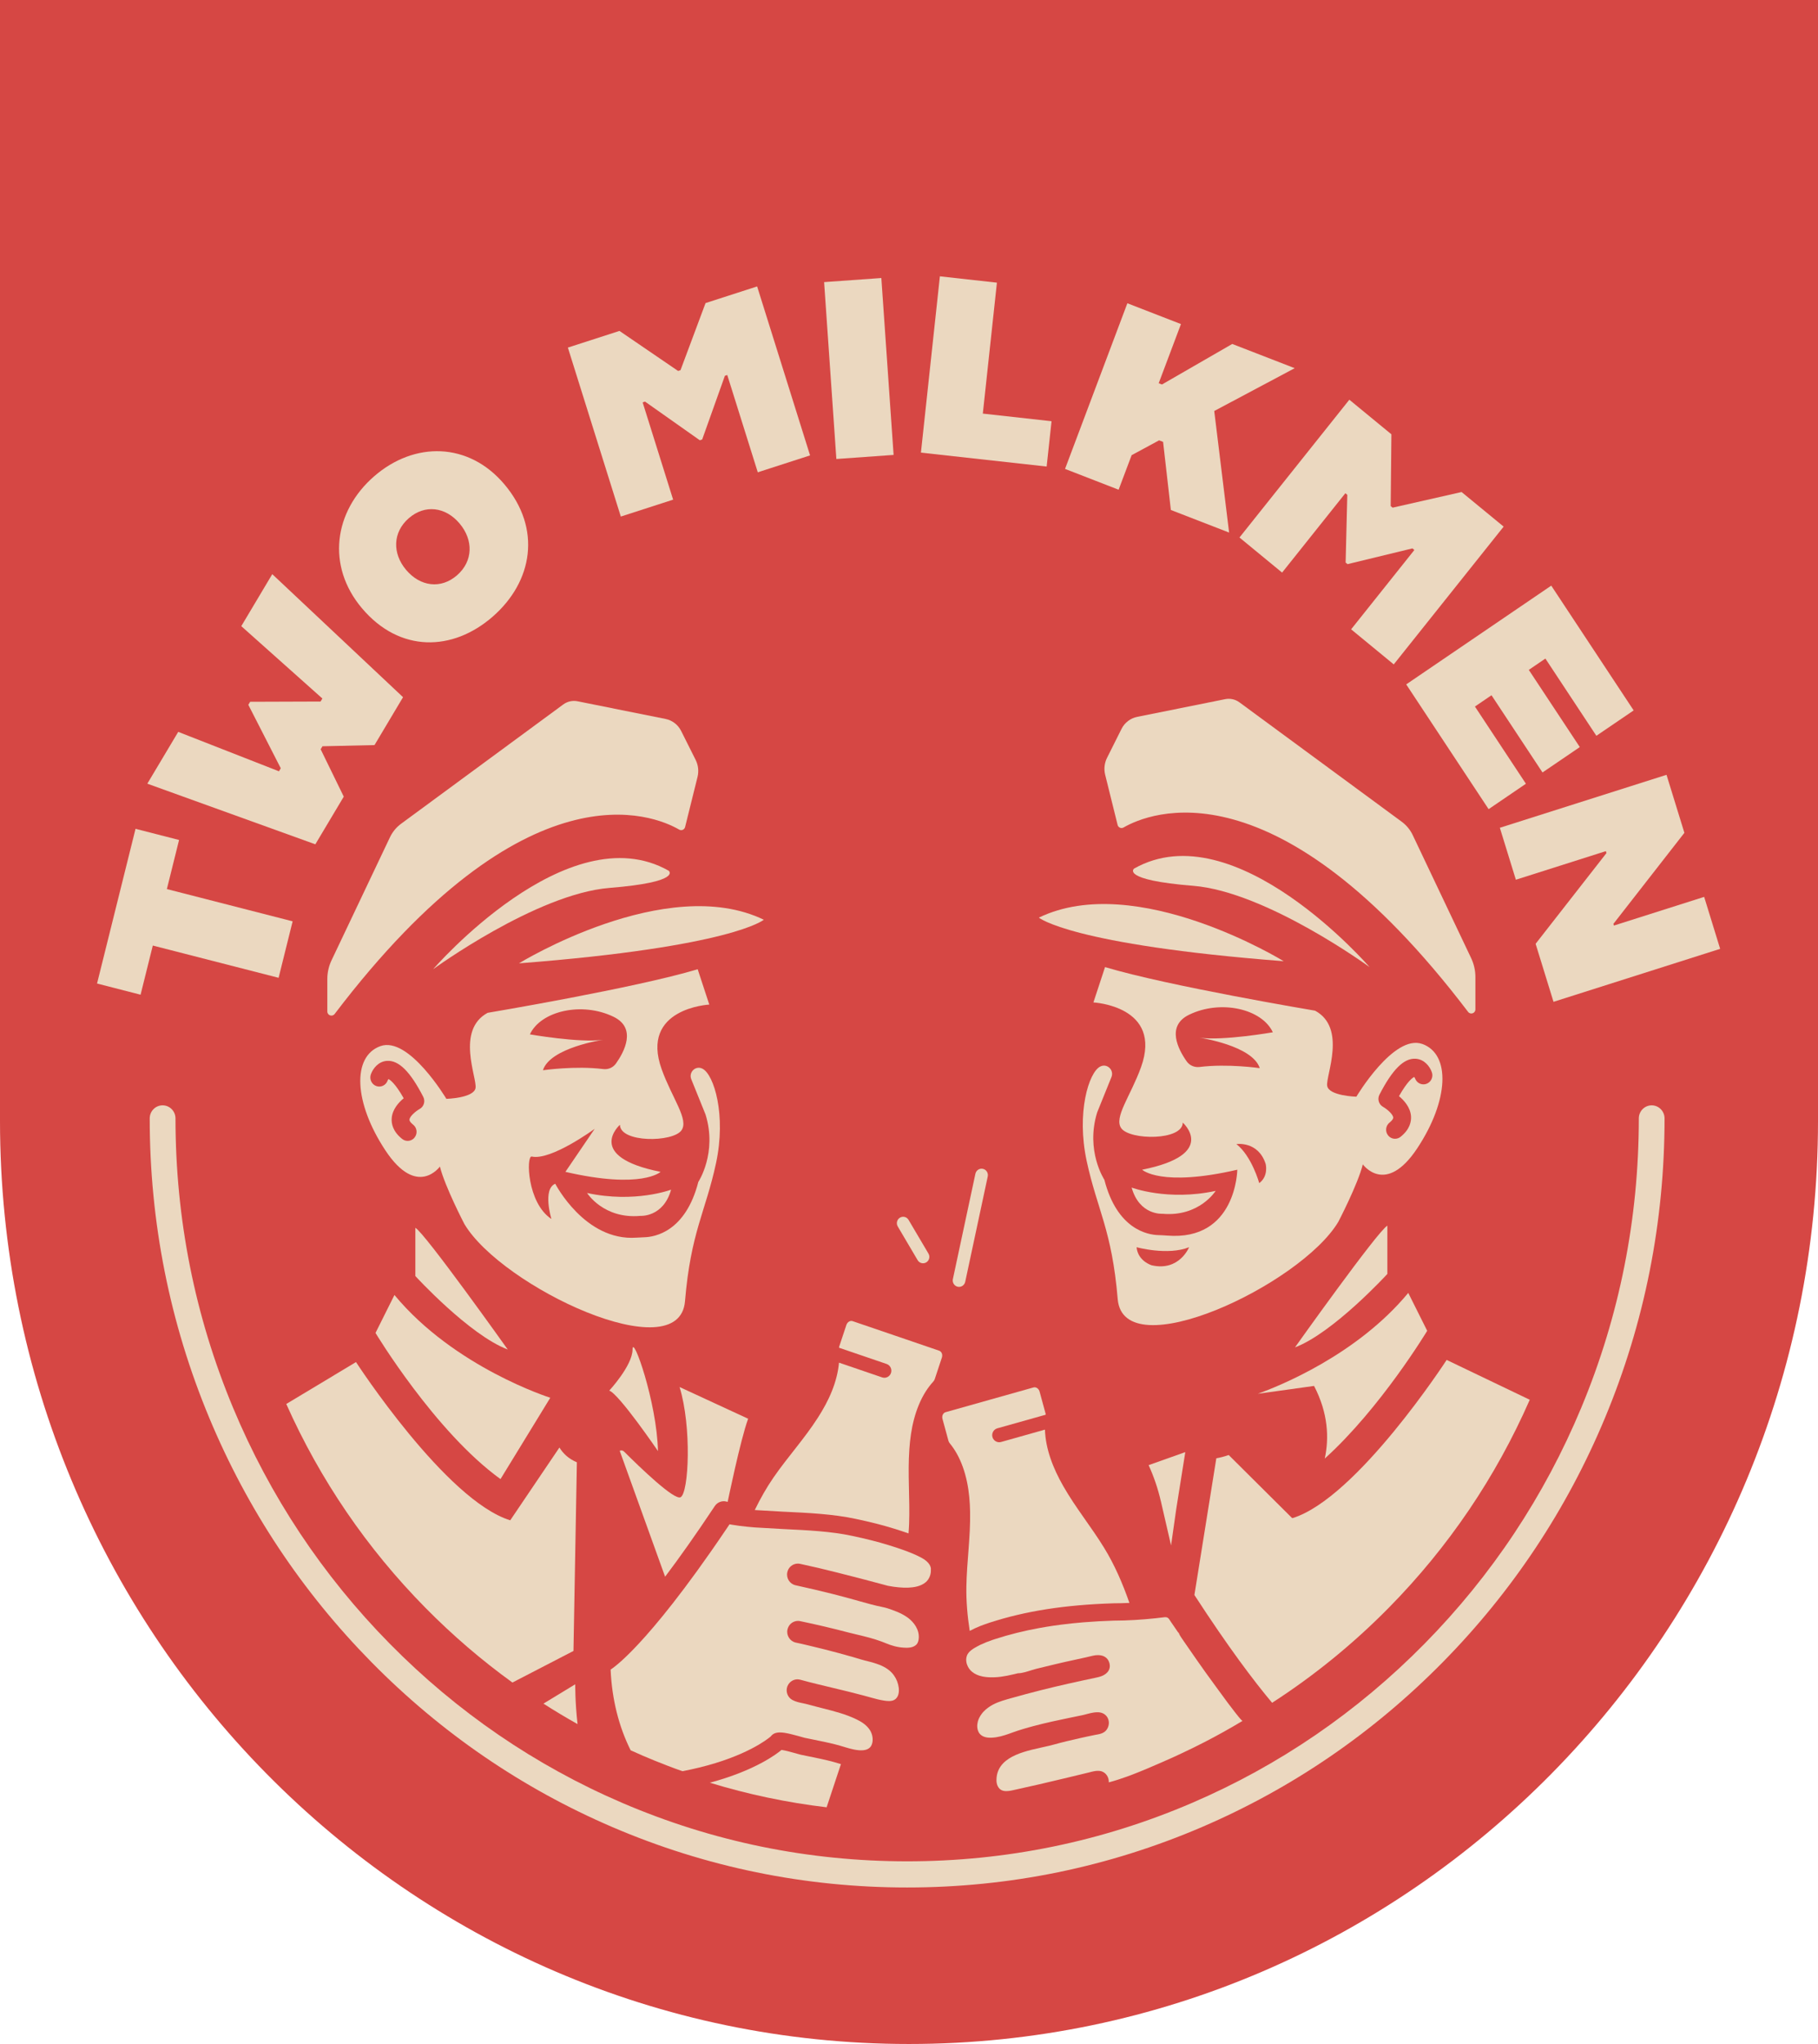 <svg width="89" height="100" viewBox="0 0 89 100" fill="none" xmlns="http://www.w3.org/2000/svg">
<g clip-path="url(#clip0_69_346)">
<path d="M0 -22H89V54.846C89 79.767 69.06 100 44.5 100C19.94 100 0 79.768 0 54.846V-22Z" fill="#D64744"/>
<path d="M67.048 47.315C67.048 47.315 60.458 39.695 55.517 42.496C55.517 42.496 54.835 43.049 58.414 43.337C61.993 43.625 67.049 47.315 67.049 47.315H67.048Z" fill="#EBD8C0"/>
<path d="M50.858 44.893C50.858 44.893 52.392 46.219 62.844 47.026C62.844 47.026 55.63 42.588 50.858 44.893Z" fill="#EBD8C0"/>
<path d="M67.918 62.326V59.965C67.452 60.217 63.396 65.919 63.396 65.919C65.274 65.21 67.918 62.326 67.918 62.326Z" fill="#EBD8C0"/>
<path d="M64.854 71.358C67.594 68.884 69.868 65.108 69.868 65.108L68.941 63.254C66.418 66.299 62.605 67.82 61.576 68.189L64.33 67.805C65.021 69.136 65.071 70.35 64.854 71.358Z" fill="#EBD8C0"/>
<path d="M60.151 71.186C59.927 71.263 59.726 71.314 59.545 71.345L58.472 78.034C60.126 80.579 61.377 82.237 62.276 83.307C64.333 81.981 66.245 80.425 67.993 78.652C70.907 75.695 73.224 72.276 74.889 68.482L70.821 66.533C70.821 66.533 66.424 73.307 63.271 74.274L63.263 74.262C63.257 74.267 63.255 74.27 63.255 74.27L60.151 71.185V71.186Z" fill="#EBD8C0"/>
<path d="M56.904 59.382C58.709 59.545 59.512 58.263 59.512 58.263C57.165 58.771 55.399 58.1 55.399 58.1C55.78 59.464 56.904 59.382 56.904 59.382Z" fill="#EBD8C0"/>
<path d="M69.629 51.076C68.235 50.575 66.4 53.655 66.4 53.655C66.4 53.655 65.041 53.619 64.971 53.117C64.901 52.615 65.941 50.289 64.379 49.446C64.379 49.446 57.164 48.236 54.097 47.314L53.528 49.043C53.528 49.043 56.937 49.215 55.858 52.213C55.347 53.629 54.509 54.675 54.894 55.202C55.324 55.788 57.895 55.81 57.902 54.922C57.902 54.922 59.663 56.478 55.914 57.227C55.914 57.227 56.823 58.092 60.572 57.227C60.572 57.227 60.531 60.729 57.127 60.449C56.985 60.437 56.843 60.43 56.7 60.426C56.193 60.411 54.69 60.156 54.064 57.718C54.064 57.718 53.129 56.303 53.712 54.423L54.411 52.694C54.55 52.352 54.196 52.011 53.869 52.177C53.864 52.18 53.858 52.183 53.852 52.185C53.306 52.471 52.687 54.423 53.199 56.805C53.712 59.186 54.434 60.172 54.717 63.555C55 66.94 63.681 62.857 65.517 59.777C65.517 59.777 66.471 57.95 66.717 56.965C66.717 56.965 67.829 58.523 69.382 56.178C70.935 53.833 71.023 51.576 69.629 51.074V51.076ZM56.382 61.903C56.382 61.903 55.706 61.705 55.641 61.019C55.641 61.019 57.166 61.439 58.212 61.019C58.212 61.019 57.733 62.213 56.382 61.903ZM61.962 56.949C61.962 56.949 62.112 57.537 61.646 57.884C61.646 57.884 61.285 56.568 60.528 55.973C60.528 55.973 61.599 55.81 61.962 56.949ZM61.672 52.258C61.672 52.258 60.096 52.029 58.724 52.201C58.48 52.23 58.239 52.13 58.095 51.928C57.691 51.358 57.071 50.2 58.211 49.645C59.756 48.893 61.775 49.352 62.311 50.503C62.311 50.503 59.891 50.928 58.726 50.769C58.726 50.769 61.322 51.151 61.672 52.26V52.258ZM69.829 53.027C69.604 53.107 69.356 52.988 69.275 52.761C69.266 52.738 69.248 52.709 69.233 52.69C69.159 52.723 68.909 52.883 68.488 53.628C68.742 53.84 69.04 54.175 69.075 54.599C69.096 54.862 69.025 55.252 68.563 55.619C68.483 55.683 68.387 55.713 68.294 55.713C68.164 55.713 68.036 55.655 67.95 55.543C67.801 55.35 67.835 55.073 68.024 54.922C68.081 54.877 68.212 54.762 68.205 54.673C68.192 54.511 67.903 54.262 67.707 54.152C67.5 54.035 67.42 53.773 67.529 53.559C68.169 52.316 68.734 51.757 69.31 51.798C69.732 51.829 69.998 52.175 70.097 52.461C70.177 52.692 70.057 52.945 69.829 53.026V53.027Z" fill="#EBD8C0"/>
<path d="M72.228 49.382V47.796C72.228 47.48 72.157 47.166 72.022 46.88L69.161 40.858C69.037 40.596 68.849 40.369 68.617 40.199L60.678 34.362C60.476 34.213 60.222 34.157 59.977 34.206L55.671 35.072C55.34 35.138 55.058 35.354 54.905 35.659L54.195 37.076C54.067 37.332 54.034 37.627 54.104 37.906L54.711 40.353C54.711 40.353 54.711 40.355 54.711 40.356C54.743 40.487 54.889 40.551 55.004 40.484C56.235 39.773 62.458 37.136 71.87 49.505C71.986 49.658 72.228 49.575 72.228 49.382Z" fill="#EBD8C0"/>
<path d="M47.751 57.424L46.648 62.579C46.612 62.748 46.718 62.915 46.884 62.952C47.051 62.989 47.215 62.881 47.252 62.712L48.355 57.557C48.391 57.388 48.285 57.221 48.118 57.184C47.952 57.147 47.788 57.255 47.751 57.424Z" fill="#EBD8C0"/>
<path d="M44.056 59.574C43.909 59.663 43.862 59.855 43.95 60.004L44.923 61.653C45.01 61.801 45.199 61.849 45.346 61.76C45.493 61.672 45.54 61.48 45.453 61.331L44.479 59.682C44.392 59.533 44.203 59.485 44.056 59.574Z" fill="#EBD8C0"/>
<path d="M56.827 73.432L57.329 75.609L57.585 73.814L58.02 71.082C58.023 71.069 58.023 71.056 58.023 71.044L56.231 71.68C56.486 72.242 56.687 72.828 56.826 73.433L56.827 73.432Z" fill="#EBD8C0"/>
<path d="M32.735 42.599C27.793 39.797 21.204 47.418 21.204 47.418C21.204 47.418 26.259 43.729 29.838 43.44C33.417 43.152 32.736 42.599 32.736 42.599H32.735Z" fill="#EBD8C0"/>
<path d="M25.406 47.13C35.859 46.323 37.392 44.997 37.392 44.997C32.62 42.692 25.406 47.13 25.406 47.13Z" fill="#EBD8C0"/>
<path d="M20.334 60.069V62.43C20.334 62.43 22.977 65.314 24.856 66.023C24.856 66.023 20.799 60.321 20.334 60.069Z" fill="#EBD8C0"/>
<path d="M19.31 63.357L18.383 65.212C18.383 65.212 21.297 70.051 24.502 72.363L26.939 68.384C26.939 68.384 22.25 66.906 19.311 63.357H19.31Z" fill="#EBD8C0"/>
<path d="M30.966 66.023C30.966 66.806 29.826 68.034 29.826 68.034C30.303 68.195 32.211 70.992 32.211 70.992C32.157 68.599 30.966 65.239 30.966 66.023Z" fill="#EBD8C0"/>
<path d="M25.087 82.316L28.074 80.771L28.241 71.541C27.835 71.37 27.564 71.111 27.387 70.818L24.979 74.379C21.826 73.412 17.428 66.638 17.428 66.638L14.014 68.688C15.672 72.401 17.958 75.749 20.82 78.653C22.15 80.002 23.576 81.226 25.087 82.317V82.316Z" fill="#EBD8C0"/>
<path d="M28.161 82.401L26.604 83.348C27.15 83.698 27.708 84.032 28.274 84.35C28.149 83.251 28.161 82.401 28.161 82.401Z" fill="#EBD8C0"/>
<path d="M28.74 58.366C28.74 58.366 29.543 59.648 31.348 59.485C31.348 59.485 32.472 59.566 32.853 58.203C32.853 58.203 31.087 58.874 28.74 58.366Z" fill="#EBD8C0"/>
<path d="M34.399 52.289C34.393 52.286 34.388 52.283 34.382 52.282C34.055 52.117 33.702 52.456 33.841 52.799L34.54 54.528C35.122 56.408 34.187 57.823 34.187 57.823C33.561 60.26 32.058 60.516 31.552 60.531C31.419 60.535 31.286 60.541 31.153 60.551C28.63 60.732 27.182 57.913 27.182 57.913C26.547 58.182 26.995 59.638 26.995 59.638C25.796 58.851 25.755 56.522 26.032 56.583C26.977 56.792 29.113 55.226 29.113 55.226L27.679 57.332C31.429 58.197 32.338 57.332 32.338 57.332C28.588 56.583 30.349 55.027 30.349 55.027C30.356 55.915 32.928 55.893 33.357 55.307C33.742 54.781 32.904 53.735 32.394 52.318C31.314 49.32 34.723 49.148 34.723 49.148L34.155 47.419C31.087 48.341 23.873 49.551 23.873 49.551C22.312 50.394 23.352 52.72 23.281 53.222C23.21 53.724 21.852 53.76 21.852 53.76C21.852 53.76 20.017 50.679 18.622 51.181C17.229 51.683 17.316 53.938 18.869 56.285C20.423 58.63 21.535 57.072 21.535 57.072C21.782 58.057 22.734 59.884 22.734 59.884C24.569 62.964 33.252 67.046 33.534 63.662C33.817 60.278 34.54 59.293 35.052 56.911C35.564 54.53 34.946 52.578 34.399 52.291V52.289ZM30.04 49.747C31.181 50.303 30.558 51.463 30.154 52.032C30.011 52.233 29.772 52.334 29.53 52.303C28.156 52.132 26.579 52.361 26.579 52.361C26.93 51.252 29.526 50.87 29.526 50.87C28.361 51.031 25.941 50.605 25.941 50.605C26.477 49.454 28.496 48.995 30.041 49.747H30.04ZM20.543 54.256C20.349 54.365 20.058 54.614 20.045 54.776C20.038 54.866 20.169 54.98 20.227 55.025C20.417 55.176 20.449 55.455 20.3 55.646C20.215 55.758 20.086 55.816 19.957 55.816C19.862 55.816 19.768 55.785 19.688 55.722C19.225 55.355 19.154 54.964 19.176 54.702C19.21 54.278 19.509 53.942 19.763 53.731C19.341 52.987 19.091 52.827 19.017 52.793C19.002 52.812 18.985 52.842 18.976 52.865C18.896 53.096 18.648 53.214 18.42 53.133C18.193 53.052 18.075 52.796 18.154 52.565C18.254 52.279 18.519 51.932 18.94 51.902C19.515 51.861 20.082 52.419 20.721 53.663C20.831 53.877 20.752 54.141 20.543 54.256Z" fill="#EBD8C0"/>
<path d="M19.091 40.961L16.23 46.983C16.094 47.269 16.024 47.581 16.024 47.899V49.485C16.024 49.678 16.265 49.761 16.382 49.608C25.794 37.238 32.017 39.874 33.248 40.587C33.363 40.654 33.509 40.59 33.54 40.459C33.54 40.459 33.54 40.457 33.54 40.456L34.148 38.009C34.217 37.73 34.184 37.435 34.056 37.179L33.346 35.762C33.194 35.457 32.911 35.24 32.581 35.174L28.274 34.309C28.03 34.26 27.776 34.316 27.574 34.465L19.635 40.302C19.402 40.473 19.216 40.699 19.091 40.961Z" fill="#EBD8C0"/>
<path d="M34.992 73.683C35.117 73.495 35.346 73.407 35.562 73.463C35.582 73.468 35.603 73.473 35.623 73.478C35.623 73.478 36.239 70.476 36.618 69.43C36.621 69.424 36.625 69.418 36.629 69.412L33.269 67.859C33.867 69.81 33.723 73.038 33.318 73.25C33.009 73.411 31.339 71.802 30.55 71.016C30.487 70.953 30.404 70.948 30.338 70.979L32.56 77.139C33.253 76.221 34.06 75.086 34.993 73.682L34.992 73.683Z" fill="#EBD8C0"/>
<path d="M80.857 54.077C81.206 54.077 81.488 54.364 81.488 54.718C81.488 59.797 80.507 64.725 78.574 69.364C76.707 73.844 74.033 77.868 70.628 81.323C67.222 84.779 63.257 87.491 58.842 89.386C54.27 91.347 49.414 92.343 44.408 92.343C39.403 92.343 34.547 91.347 29.975 89.386C25.56 87.491 21.594 84.778 18.189 81.323C14.783 77.867 12.11 73.844 10.243 69.364C8.31 64.725 7.329 59.797 7.329 54.718C7.329 54.364 7.611 54.077 7.96 54.077C8.309 54.077 8.591 54.364 8.591 54.718C8.591 59.625 9.538 64.385 11.406 68.865C13.21 73.193 15.793 77.08 19.082 80.418C22.372 83.755 26.203 86.377 30.468 88.207C34.883 90.101 39.574 91.063 44.41 91.063C49.245 91.063 53.936 90.102 58.352 88.207C62.617 86.376 66.447 83.755 69.737 80.418C73.026 77.08 75.61 73.192 77.413 68.865C79.28 64.385 80.228 59.625 80.228 54.718C80.228 54.364 80.51 54.077 80.859 54.077" fill="#EBD8C0"/>
<path d="M7.48 46.261L6.882 48.665L4.751 48.118L6.635 40.549L8.766 41.095L8.169 43.497L14.326 45.075L13.639 47.838L7.481 46.26L7.48 46.261Z" fill="#EBD8C0"/>
<path d="M7.213 38.339L8.725 35.806L13.656 37.735L13.745 37.587L12.157 34.482L12.246 34.334L15.693 34.322L15.782 34.174L11.812 30.634L13.329 28.09L19.731 34.109L18.334 36.452L15.787 36.51L15.698 36.658L16.829 38.975L15.437 41.307L7.213 38.341V38.339Z" fill="#EBD8C0"/>
<path d="M17.723 29.762C15.966 27.683 16.348 25.015 18.313 23.305C20.278 21.594 22.935 21.616 24.692 23.694C26.529 25.866 26.082 28.459 24.118 30.17C22.153 31.881 19.56 31.934 17.723 29.762ZM22.495 25.607C21.812 24.798 20.799 24.666 20.012 25.353C19.224 26.038 19.198 27.074 19.882 27.882C20.573 28.701 21.585 28.831 22.373 28.146C23.161 27.46 23.187 26.425 22.495 25.607Z" fill="#EBD8C0"/>
<path d="M27.801 17.005L30.326 16.19L33.197 18.149L33.314 18.111L34.54 14.828L37.065 14.013L39.657 22.28L37.097 23.106L35.603 18.347L35.487 18.385L34.375 21.501L34.259 21.539L31.577 19.648L31.461 19.686L32.953 24.445L30.392 25.272L27.8 17.005H27.801Z" fill="#EBD8C0"/>
<path d="M40.344 13.802L43.146 13.602L43.746 22.256L40.944 22.456L40.344 13.802Z" fill="#EBD8C0"/>
<path d="M46.012 13.519L48.804 13.829L48.114 20.235L51.478 20.608L51.239 22.825L45.084 22.144L46.012 13.52V13.519Z" fill="#EBD8C0"/>
<path d="M56.938 21.618L56.744 21.543L55.399 22.269L54.762 23.959L52.139 22.941L55.19 14.837L57.814 15.855L56.724 18.749L56.884 18.811L60.324 16.828L63.382 18.013L59.443 20.108L60.171 26.055L57.319 24.95L56.939 21.619L56.938 21.618Z" fill="#EBD8C0"/>
<path d="M66.057 19.556L68.116 21.248L68.081 24.759L68.175 24.837L71.552 24.072L73.611 25.764L68.231 32.505L66.144 30.789L69.24 26.908L69.145 26.83L65.969 27.6L65.875 27.522L65.957 24.209L65.862 24.131L62.765 28.013L60.678 26.297L66.057 19.555V19.556Z" fill="#EBD8C0"/>
<path d="M75.942 28.653L79.976 34.756L78.15 35.998L75.654 32.22L74.842 32.773L77.339 36.55L75.513 37.792L73.016 34.014L72.205 34.567L74.701 38.344L72.875 39.587L68.841 33.483L75.941 28.652L75.942 28.653Z" fill="#EBD8C0"/>
<path d="M81.584 37.907L82.459 40.745L78.984 45.199L79.009 45.282L83.427 43.879L84.21 46.421L76.052 49.013L75.176 46.174L78.644 41.736L78.614 41.641L74.209 43.04L73.425 40.498L81.584 37.907Z" fill="#EBD8C0"/>
<path d="M38.4 73.96C39.581 74.016 40.801 74.075 41.887 74.309C42.592 74.457 43.204 74.612 43.758 74.784C43.986 74.855 44.229 74.933 44.476 75.02C44.489 74.862 44.499 74.704 44.505 74.547C44.55 73.317 44.429 72.125 44.518 70.888C44.552 70.402 44.619 69.91 44.747 69.427C44.875 68.945 45.065 68.472 45.327 68.063C45.439 67.891 45.562 67.73 45.694 67.585C45.722 67.553 45.746 67.515 45.76 67.473L46.109 66.419C46.158 66.274 46.098 66.123 45.975 66.081L43.859 65.358L41.742 64.636C41.62 64.594 41.482 64.678 41.434 64.823L41.084 65.877C41.079 65.896 41.075 65.915 41.072 65.935L43.404 66.731C43.582 66.792 43.679 66.989 43.619 67.17C43.559 67.351 43.364 67.449 43.186 67.388L41.073 66.666C41.032 67.134 40.905 67.609 40.727 68.054C40.542 68.517 40.301 68.951 40.039 69.359C39.373 70.398 38.565 71.274 37.869 72.282C37.525 72.78 37.222 73.317 36.95 73.876C36.971 73.878 36.991 73.88 37.013 73.881L38.402 73.961L38.4 73.96Z" fill="#EBD8C0"/>
<path d="M54.485 78.44C54.494 78.44 54.502 78.44 54.511 78.44C54.764 78.44 55.023 78.433 55.29 78.421C54.96 77.469 54.561 76.553 54.053 75.727C53.412 74.682 52.653 73.763 52.042 72.689C51.803 72.267 51.586 71.821 51.426 71.348C51.271 70.894 51.17 70.413 51.155 69.943L49.006 70.548C48.825 70.599 48.636 70.49 48.585 70.306C48.535 70.122 48.642 69.93 48.824 69.879L51.194 69.213C51.192 69.194 51.19 69.174 51.185 69.155L50.893 68.083C50.852 67.936 50.719 67.844 50.595 67.879L48.444 68.484L46.291 69.09C46.167 69.125 46.099 69.273 46.14 69.421L46.432 70.492C46.444 70.535 46.465 70.574 46.492 70.607C46.617 70.759 46.732 70.926 46.833 71.105C47.072 71.526 47.237 72.01 47.339 72.499C47.442 72.987 47.482 73.483 47.491 73.97C47.513 75.21 47.329 76.394 47.309 77.625C47.297 78.339 47.36 79.063 47.473 79.789C47.825 79.601 48.174 79.475 48.452 79.385C50.205 78.817 52.124 78.517 54.49 78.441L54.485 78.44Z" fill="#EBD8C0"/>
<path d="M45.574 76.764C45.568 76.685 45.546 76.443 45.099 76.205C45.078 76.194 45.055 76.183 45.034 76.172C44.826 76.066 44.601 75.971 44.374 75.886C44.083 75.778 43.787 75.682 43.512 75.597C42.983 75.433 42.395 75.284 41.715 75.141C40.693 74.919 39.505 74.863 38.356 74.808L36.956 74.728C36.827 74.718 36.701 74.706 36.577 74.694C36.316 74.668 36.068 74.636 35.835 74.596C35.794 74.589 35.753 74.583 35.714 74.575C35.657 74.661 35.599 74.745 35.543 74.828C34.523 76.339 33.658 77.518 32.943 78.432C32.245 79.324 31.689 79.965 31.272 80.412C30.626 81.105 30.191 81.482 29.892 81.684C29.958 83.135 30.291 84.465 30.873 85.631C31.071 85.721 31.27 85.81 31.47 85.896C31.856 86.062 32.244 86.219 32.634 86.369C32.784 86.426 32.932 86.483 33.083 86.538C33.191 86.578 33.299 86.615 33.407 86.653C33.409 86.653 33.41 86.653 33.412 86.653C33.691 86.6 33.955 86.542 34.204 86.482C35.367 86.2 36.209 85.852 36.779 85.558C37.35 85.264 37.648 85.025 37.725 84.959C37.74 84.94 37.755 84.923 37.771 84.906C37.776 84.901 37.782 84.896 37.788 84.891C37.799 84.881 37.811 84.871 37.822 84.861C37.829 84.856 37.836 84.851 37.843 84.847C37.854 84.839 37.866 84.832 37.877 84.825C37.885 84.821 37.892 84.817 37.9 84.813C37.912 84.807 37.925 84.802 37.939 84.797C37.947 84.794 37.954 84.791 37.963 84.788C37.977 84.783 37.992 84.78 38.008 84.776C38.015 84.774 38.023 84.772 38.031 84.771C38.051 84.767 38.071 84.765 38.091 84.763C38.095 84.763 38.099 84.762 38.103 84.761C38.127 84.759 38.151 84.758 38.177 84.758C38.178 84.758 38.18 84.758 38.182 84.758C38.213 84.758 38.246 84.76 38.28 84.762C38.287 84.762 38.294 84.764 38.301 84.764C38.33 84.767 38.358 84.77 38.389 84.774C38.403 84.776 38.417 84.779 38.431 84.781C38.456 84.785 38.481 84.789 38.508 84.794C38.525 84.797 38.541 84.801 38.559 84.804C38.585 84.809 38.611 84.815 38.638 84.821C38.657 84.825 38.676 84.83 38.695 84.834C38.723 84.841 38.751 84.847 38.78 84.855C38.8 84.86 38.821 84.865 38.842 84.871C38.872 84.879 38.903 84.887 38.934 84.895C38.956 84.901 38.978 84.906 38.999 84.912C39.034 84.921 39.07 84.931 39.107 84.941C39.128 84.947 39.149 84.953 39.171 84.959C39.208 84.969 39.248 84.981 39.288 84.992C39.308 84.998 39.326 85.003 39.346 85.008L39.388 85.02C39.522 85.048 39.656 85.075 39.79 85.102C40.16 85.177 40.545 85.254 40.923 85.351C41.052 85.384 41.177 85.422 41.299 85.458C41.307 85.46 41.315 85.463 41.323 85.465C41.354 85.474 41.385 85.484 41.416 85.493C41.423 85.495 41.43 85.497 41.437 85.499C41.443 85.501 41.449 85.502 41.455 85.504C41.481 85.512 41.508 85.519 41.534 85.527C41.549 85.531 41.564 85.535 41.579 85.539C41.603 85.546 41.627 85.552 41.652 85.558C41.667 85.562 41.683 85.566 41.699 85.569C41.721 85.575 41.745 85.58 41.768 85.585C41.784 85.588 41.799 85.592 41.815 85.595C41.838 85.599 41.859 85.603 41.882 85.607C41.898 85.61 41.913 85.612 41.928 85.615C41.951 85.618 41.974 85.621 41.996 85.623C42.01 85.625 42.025 85.626 42.039 85.628C42.064 85.63 42.089 85.631 42.114 85.632C42.124 85.632 42.135 85.633 42.146 85.633C42.181 85.633 42.217 85.632 42.251 85.629C42.251 85.629 42.251 85.629 42.252 85.629C42.349 85.62 42.431 85.597 42.497 85.56C42.563 85.523 42.615 85.473 42.651 85.409C42.755 85.225 42.742 84.929 42.621 84.703C42.515 84.507 42.335 84.338 42.085 84.199C42.025 84.165 41.963 84.134 41.9 84.104C41.405 83.865 40.842 83.721 40.295 83.582C40.209 83.559 40.123 83.537 40.037 83.516C39.838 83.464 39.641 83.412 39.441 83.359C39.399 83.348 39.352 83.339 39.304 83.329C39.152 83.299 38.963 83.262 38.789 83.168C38.553 83.039 38.45 82.75 38.548 82.497C38.56 82.468 38.574 82.441 38.59 82.415C38.594 82.407 38.6 82.399 38.606 82.391C38.618 82.374 38.63 82.357 38.644 82.342C38.651 82.334 38.658 82.326 38.665 82.318C38.679 82.304 38.693 82.291 38.709 82.279C38.717 82.272 38.724 82.266 38.733 82.26C38.751 82.247 38.769 82.236 38.788 82.226C38.794 82.222 38.8 82.218 38.807 82.214C38.833 82.201 38.86 82.19 38.888 82.182C38.894 82.18 38.899 82.18 38.905 82.178C38.927 82.172 38.95 82.167 38.974 82.164C38.984 82.163 38.993 82.162 39.003 82.162C39.015 82.162 39.027 82.159 39.039 82.159C39.048 82.159 39.056 82.16 39.065 82.161C39.073 82.161 39.081 82.161 39.089 82.163C39.117 82.166 39.147 82.17 39.176 82.178C39.71 82.325 40.259 82.455 40.791 82.582C41.28 82.699 41.784 82.819 42.281 82.953C42.366 82.976 42.45 82.998 42.535 83.022L42.644 83.053C42.854 83.112 43.065 83.168 43.281 83.2C43.313 83.205 43.348 83.209 43.382 83.213C43.39 83.213 43.397 83.215 43.405 83.215C43.44 83.219 43.476 83.221 43.512 83.221C43.521 83.221 43.531 83.221 43.54 83.221C43.556 83.221 43.573 83.22 43.591 83.218C43.602 83.218 43.611 83.216 43.622 83.214C43.639 83.212 43.655 83.208 43.671 83.205C43.681 83.203 43.69 83.201 43.7 83.198C43.717 83.193 43.733 83.186 43.749 83.179C43.757 83.175 43.765 83.173 43.773 83.169C43.796 83.157 43.818 83.143 43.839 83.125C43.999 82.988 44.021 82.764 43.997 82.567C43.97 82.352 43.889 82.143 43.764 81.968C43.726 81.913 43.682 81.862 43.635 81.814C43.411 81.587 43.114 81.458 42.809 81.364C42.654 81.317 42.497 81.277 42.346 81.24C42.084 81.175 41.827 81.083 41.564 81.016C41.401 80.97 41.239 80.924 41.075 80.88C40.57 80.743 40.062 80.615 39.552 80.496C39.354 80.451 39.155 80.4 38.955 80.361C38.671 80.298 38.49 80.015 38.55 79.726C38.556 79.697 38.565 79.669 38.575 79.643C38.576 79.639 38.578 79.635 38.579 79.632C38.589 79.607 38.601 79.583 38.615 79.56C38.618 79.556 38.62 79.552 38.623 79.547C38.637 79.525 38.653 79.504 38.669 79.484C38.672 79.481 38.674 79.478 38.677 79.475C38.696 79.455 38.715 79.436 38.735 79.419C38.756 79.402 38.779 79.387 38.802 79.373C38.806 79.371 38.809 79.369 38.812 79.367C38.835 79.355 38.858 79.344 38.882 79.335C38.887 79.333 38.891 79.332 38.896 79.33C38.92 79.322 38.945 79.315 38.971 79.31C38.975 79.31 38.979 79.309 38.983 79.308C39.009 79.304 39.037 79.301 39.064 79.301C39.067 79.301 39.07 79.301 39.074 79.301C39.089 79.301 39.103 79.301 39.117 79.303C39.125 79.303 39.133 79.305 39.141 79.307C39.151 79.308 39.161 79.31 39.171 79.312C39.953 79.475 40.741 79.66 41.515 79.863C41.657 79.9 41.804 79.935 41.953 79.97C42.358 80.066 42.764 80.165 43.157 80.311C43.219 80.335 43.283 80.359 43.345 80.385C43.636 80.507 43.926 80.591 44.242 80.61C44.278 80.612 44.317 80.613 44.355 80.614C44.367 80.614 44.38 80.614 44.392 80.614C44.4 80.614 44.41 80.614 44.42 80.614C44.438 80.614 44.457 80.612 44.474 80.611C44.483 80.611 44.491 80.61 44.5 80.609C44.526 80.606 44.552 80.603 44.578 80.598C44.578 80.598 44.58 80.598 44.581 80.598C44.605 80.593 44.629 80.587 44.653 80.58C44.66 80.578 44.667 80.575 44.675 80.572C44.692 80.566 44.709 80.56 44.724 80.553C44.732 80.549 44.74 80.545 44.748 80.541C44.764 80.533 44.779 80.525 44.793 80.514C44.8 80.51 44.807 80.505 44.813 80.501C44.834 80.487 44.853 80.469 44.871 80.451C44.875 80.445 44.879 80.442 44.883 80.436C44.935 80.372 44.971 80.265 44.978 80.145C45.007 79.732 44.751 79.368 44.433 79.137C44.259 79.011 44.063 78.913 43.864 78.835C43.801 78.811 43.735 78.786 43.67 78.761C43.524 78.707 43.374 78.657 43.226 78.628C42.826 78.548 42.438 78.439 42.058 78.332L41.887 78.284C41.505 78.177 41.12 78.074 40.734 77.976C40.148 77.83 39.548 77.688 38.949 77.558C38.663 77.496 38.482 77.212 38.542 76.923C38.548 76.894 38.557 76.867 38.567 76.84C38.569 76.836 38.57 76.832 38.571 76.828C38.581 76.803 38.593 76.779 38.606 76.757C38.609 76.753 38.611 76.749 38.614 76.744C38.628 76.722 38.644 76.701 38.66 76.681C38.663 76.678 38.665 76.675 38.668 76.673C38.686 76.653 38.705 76.635 38.725 76.618C38.725 76.618 38.727 76.617 38.727 76.616C38.748 76.599 38.771 76.584 38.794 76.571C38.797 76.569 38.8 76.566 38.804 76.564C38.827 76.552 38.85 76.541 38.874 76.532C38.879 76.53 38.883 76.529 38.888 76.527C38.913 76.519 38.937 76.512 38.964 76.507C38.968 76.507 38.971 76.507 38.975 76.505C39 76.501 39.027 76.498 39.053 76.498C39.054 76.498 39.056 76.498 39.057 76.498C39.057 76.498 39.058 76.498 39.059 76.498C39.07 76.498 39.082 76.499 39.093 76.5C39.1 76.5 39.107 76.5 39.114 76.501C39.13 76.503 39.147 76.506 39.163 76.509C39.165 76.509 39.166 76.509 39.168 76.509C39.773 76.639 40.38 76.781 40.984 76.935C41.771 77.131 42.53 77.332 43.224 77.518C43.303 77.539 43.383 77.561 43.465 77.583C43.558 77.601 43.652 77.617 43.745 77.63C43.827 77.641 43.905 77.65 43.982 77.657C43.986 77.657 43.99 77.657 43.993 77.658C44.005 77.659 44.016 77.66 44.027 77.661C44.1 77.667 44.17 77.672 44.238 77.674C44.251 77.674 44.263 77.674 44.275 77.674C44.33 77.675 44.382 77.674 44.433 77.674C44.453 77.674 44.473 77.674 44.493 77.672C44.556 77.669 44.618 77.664 44.675 77.657C44.852 77.635 45.003 77.593 45.13 77.53C45.206 77.493 45.273 77.448 45.331 77.397C45.499 77.246 45.59 77.005 45.569 76.767L45.574 76.764Z" fill="#EBD8C0"/>
<path d="M60.833 84.193C60.833 84.193 60.831 84.193 60.83 84.193C60.83 84.193 60.828 84.192 60.827 84.192C60.825 84.192 60.824 84.191 60.821 84.19C60.819 84.189 60.816 84.187 60.813 84.185C60.81 84.183 60.808 84.181 60.804 84.178C60.801 84.175 60.797 84.172 60.793 84.169C60.789 84.166 60.786 84.162 60.782 84.158C60.778 84.154 60.773 84.149 60.769 84.145C60.765 84.14 60.761 84.136 60.756 84.131C60.751 84.126 60.746 84.12 60.74 84.114C60.735 84.108 60.73 84.103 60.724 84.096C60.718 84.09 60.712 84.083 60.706 84.076C60.7 84.069 60.694 84.062 60.689 84.055C60.683 84.048 60.676 84.04 60.669 84.032C60.662 84.024 60.656 84.016 60.649 84.008C60.642 84 60.635 83.991 60.627 83.982C60.62 83.973 60.613 83.964 60.606 83.955C60.598 83.946 60.59 83.936 60.582 83.926C60.574 83.917 60.568 83.907 60.56 83.898C60.552 83.888 60.543 83.877 60.534 83.866C60.526 83.856 60.518 83.846 60.51 83.836C60.502 83.825 60.493 83.814 60.484 83.802C60.475 83.791 60.467 83.78 60.458 83.769C60.449 83.758 60.44 83.747 60.431 83.735C60.423 83.723 60.413 83.711 60.404 83.699C60.395 83.688 60.386 83.677 60.378 83.665C60.368 83.652 60.359 83.641 60.349 83.627C60.339 83.615 60.329 83.603 60.32 83.59C60.311 83.578 60.303 83.567 60.294 83.555C60.283 83.54 60.273 83.528 60.262 83.513C60.253 83.502 60.244 83.491 60.236 83.479C60.227 83.467 60.217 83.454 60.207 83.442C60.197 83.429 60.187 83.415 60.176 83.402C60.166 83.388 60.155 83.374 60.144 83.359C60.136 83.349 60.128 83.338 60.12 83.328C60.108 83.312 60.097 83.297 60.085 83.281C60.077 83.27 60.069 83.26 60.061 83.249C60.049 83.233 60.038 83.218 60.027 83.202C60.02 83.193 60.013 83.184 60.006 83.174C59.993 83.157 59.98 83.139 59.968 83.122C59.962 83.114 59.957 83.107 59.951 83.099C59.935 83.078 59.92 83.058 59.906 83.037C59.904 83.034 59.901 83.03 59.899 83.027C59.887 83.011 59.876 82.996 59.864 82.98C59.857 82.971 59.85 82.961 59.844 82.952C59.814 82.912 59.785 82.873 59.759 82.837C59.755 82.832 59.751 82.827 59.748 82.822C59.735 82.804 59.722 82.787 59.711 82.771C59.709 82.768 59.707 82.766 59.705 82.763C59.693 82.747 59.681 82.731 59.67 82.716C59.668 82.713 59.665 82.71 59.663 82.707C59.598 82.618 59.549 82.551 59.525 82.517C59.52 82.51 59.515 82.504 59.512 82.5C59.343 82.273 59.178 82.044 59.014 81.815C58.868 81.611 58.723 81.405 58.579 81.199C58.378 80.912 58.179 80.624 57.98 80.336C57.93 80.262 57.879 80.188 57.828 80.114C57.775 80.036 57.721 79.954 57.702 79.861C57.701 79.856 57.7 79.851 57.699 79.846V79.872C57.699 79.881 57.699 79.889 57.699 79.898C57.574 79.717 57.45 79.535 57.326 79.354C57.313 79.335 57.302 79.318 57.291 79.301C57.281 79.286 57.272 79.272 57.263 79.258C57.259 79.252 57.255 79.247 57.251 79.241C57.245 79.232 57.239 79.223 57.234 79.215C57.23 79.21 57.226 79.205 57.221 79.2C57.215 79.193 57.209 79.186 57.203 79.18C57.198 79.175 57.194 79.171 57.189 79.167C57.183 79.161 57.176 79.156 57.17 79.152C57.165 79.148 57.159 79.145 57.154 79.142C57.147 79.138 57.139 79.135 57.13 79.132C57.124 79.13 57.117 79.128 57.111 79.126C57.103 79.124 57.093 79.122 57.083 79.121C57.076 79.121 57.068 79.119 57.06 79.119C57.043 79.119 57.025 79.119 57.004 79.121C56.858 79.139 56.713 79.156 56.567 79.172C56.233 79.207 55.897 79.235 55.56 79.255C55.211 79.276 54.86 79.288 54.51 79.288C54.019 79.304 53.529 79.33 53.039 79.37C52.672 79.4 52.306 79.438 51.941 79.485C51.698 79.516 51.454 79.552 51.213 79.592C51.092 79.612 50.971 79.633 50.851 79.655C50.127 79.788 49.409 79.964 48.702 80.194C48.657 80.208 48.613 80.223 48.57 80.238C48.373 80.306 48.178 80.382 47.989 80.472C47.896 80.519 47.803 80.567 47.714 80.621C47.703 80.628 47.691 80.634 47.68 80.641C47.667 80.649 47.654 80.658 47.641 80.667C47.637 80.67 47.633 80.672 47.629 80.675C47.532 80.739 47.441 80.814 47.379 80.913C47.303 81.035 47.285 81.18 47.31 81.32C47.317 81.36 47.328 81.4 47.342 81.439C47.39 81.576 47.476 81.702 47.588 81.792C47.623 81.821 47.661 81.847 47.7 81.871C47.713 81.879 47.727 81.885 47.74 81.892C47.767 81.907 47.794 81.921 47.821 81.933C47.838 81.939 47.855 81.945 47.87 81.953C47.893 81.962 47.917 81.971 47.94 81.978C47.943 81.978 47.946 81.98 47.949 81.981C47.967 81.987 47.985 81.992 48.003 81.996C48.03 82.004 48.056 82.01 48.083 82.016C48.102 82.02 48.12 82.025 48.138 82.028C48.166 82.032 48.193 82.037 48.221 82.04C48.239 82.043 48.257 82.046 48.275 82.047C48.305 82.05 48.334 82.052 48.364 82.055C48.38 82.056 48.396 82.058 48.413 82.058C48.449 82.061 48.484 82.061 48.52 82.061C48.53 82.061 48.54 82.061 48.55 82.061C48.594 82.061 48.639 82.061 48.683 82.059C48.685 82.059 48.687 82.059 48.689 82.059C48.895 82.052 49.099 82.022 49.301 81.983C49.415 81.96 49.527 81.936 49.64 81.909C49.681 81.899 49.721 81.89 49.761 81.88C49.786 81.874 49.811 81.868 49.835 81.862C49.94 81.862 50.054 81.841 50.169 81.811C50.284 81.781 50.403 81.742 50.515 81.707C50.59 81.684 50.663 81.662 50.73 81.645C50.89 81.606 51.05 81.568 51.209 81.529C51.369 81.49 51.528 81.452 51.688 81.413C51.99 81.34 52.294 81.274 52.598 81.208C52.749 81.175 52.902 81.142 53.054 81.108C53.206 81.074 53.357 81.039 53.509 81.003C53.547 80.994 53.587 80.987 53.626 80.982C53.626 80.982 53.627 80.982 53.628 80.982C53.666 80.977 53.706 80.975 53.745 80.975C53.746 80.975 53.747 80.975 53.748 80.975C53.748 80.975 53.748 80.975 53.749 80.975C53.776 80.975 53.802 80.977 53.829 80.979C53.836 80.979 53.842 80.98 53.849 80.981C53.874 80.984 53.899 80.988 53.922 80.994C53.924 80.994 53.925 80.994 53.927 80.994C53.953 81 53.978 81.008 54.001 81.017C54.007 81.019 54.013 81.022 54.019 81.024C54.042 81.034 54.064 81.044 54.086 81.057C54.087 81.057 54.088 81.058 54.089 81.059C54.111 81.072 54.131 81.087 54.151 81.104C54.156 81.108 54.161 81.112 54.166 81.117C54.184 81.134 54.203 81.153 54.219 81.174C54.219 81.174 54.219 81.174 54.22 81.175C54.237 81.196 54.25 81.22 54.264 81.245C54.267 81.251 54.27 81.257 54.274 81.264C54.287 81.29 54.298 81.318 54.307 81.349C54.363 81.544 54.315 81.696 54.215 81.811C54.169 81.864 54.111 81.909 54.047 81.945C54.009 81.966 53.97 81.986 53.929 82.001C53.868 82.025 53.804 82.044 53.74 82.058C53.7 82.067 53.66 82.076 53.619 82.085C52.727 82.273 51.837 82.469 50.954 82.692C50.461 82.817 49.968 82.948 49.479 83.087C49.422 83.103 49.367 83.118 49.313 83.134C49.149 83.181 48.989 83.23 48.836 83.292C48.673 83.358 48.517 83.439 48.371 83.547C48.332 83.576 48.294 83.605 48.256 83.638C48.212 83.676 48.169 83.718 48.129 83.762C48.11 83.784 48.09 83.807 48.072 83.831C48.017 83.901 47.969 83.978 47.931 84.058C47.906 84.112 47.885 84.168 47.869 84.226C47.858 84.269 47.85 84.313 47.845 84.358C47.84 84.403 47.839 84.447 47.842 84.492C47.848 84.581 47.869 84.668 47.911 84.746C47.925 84.774 47.943 84.799 47.962 84.822C47.968 84.83 47.976 84.836 47.983 84.843C47.996 84.857 48.009 84.871 48.024 84.883C48.033 84.89 48.043 84.896 48.052 84.902C48.065 84.912 48.079 84.922 48.094 84.93C48.105 84.936 48.116 84.941 48.127 84.946C48.142 84.953 48.157 84.96 48.172 84.966C48.184 84.97 48.196 84.974 48.208 84.978C48.224 84.983 48.239 84.987 48.254 84.991C48.267 84.994 48.28 84.996 48.293 84.999C48.309 85.002 48.324 85.005 48.341 85.007C48.354 85.009 48.368 85.01 48.38 85.011C48.396 85.012 48.413 85.014 48.429 85.014C48.442 85.014 48.455 85.015 48.468 85.015C48.491 85.015 48.514 85.015 48.535 85.015C48.613 85.013 48.689 85.004 48.765 84.993C48.913 84.97 49.06 84.933 49.204 84.887C49.335 84.846 49.464 84.799 49.592 84.752C49.677 84.721 49.762 84.692 49.848 84.664C50.019 84.608 50.192 84.558 50.365 84.509C50.452 84.485 50.538 84.462 50.626 84.438C51.206 84.284 51.793 84.159 52.381 84.038C52.577 83.997 52.773 83.957 52.969 83.917C52.995 83.912 53.021 83.906 53.049 83.899C53.059 83.897 53.069 83.894 53.078 83.892C53.098 83.887 53.117 83.882 53.136 83.877C53.158 83.871 53.179 83.866 53.2 83.86C53.215 83.856 53.23 83.852 53.245 83.848C53.264 83.843 53.282 83.839 53.301 83.834C53.313 83.831 53.325 83.828 53.337 83.825C53.359 83.82 53.382 83.815 53.403 83.81C53.411 83.808 53.42 83.806 53.428 83.805C53.459 83.799 53.489 83.793 53.519 83.788C53.526 83.787 53.532 83.786 53.539 83.785C53.563 83.782 53.586 83.779 53.609 83.776C53.62 83.775 53.63 83.774 53.641 83.774C53.66 83.773 53.68 83.772 53.699 83.771C53.705 83.771 53.71 83.771 53.716 83.771C53.724 83.771 53.733 83.771 53.742 83.771C53.751 83.771 53.759 83.771 53.768 83.771C53.786 83.772 53.805 83.774 53.823 83.776C53.829 83.776 53.835 83.777 53.84 83.778C53.863 83.782 53.886 83.787 53.909 83.793C53.914 83.794 53.919 83.797 53.924 83.798C53.941 83.803 53.959 83.809 53.975 83.816C53.983 83.819 53.989 83.823 53.997 83.826C54.011 83.833 54.026 83.84 54.039 83.848C54.047 83.852 54.053 83.857 54.06 83.862C54.074 83.871 54.087 83.882 54.101 83.893C54.107 83.898 54.114 83.903 54.119 83.908C54.138 83.925 54.156 83.943 54.173 83.964C54.238 84.044 54.275 84.145 54.283 84.248C54.288 84.306 54.283 84.364 54.269 84.42C54.246 84.514 54.201 84.602 54.136 84.672C54.107 84.703 54.075 84.728 54.042 84.749C54.013 84.768 53.983 84.784 53.952 84.797C53.885 84.825 53.813 84.841 53.74 84.855C53.716 84.86 53.691 84.864 53.667 84.868C53.644 84.872 53.618 84.877 53.593 84.882C53.359 84.928 53.126 84.98 52.892 85.032C52.67 85.081 52.448 85.132 52.227 85.186C52.005 85.24 51.784 85.297 51.565 85.358C51.44 85.393 51.299 85.425 51.149 85.458C51.086 85.472 51.021 85.486 50.955 85.501C50.806 85.534 50.653 85.568 50.498 85.607C49.972 85.74 49.44 85.925 49.111 86.266C48.907 86.477 48.78 86.746 48.782 87.1C48.782 87.207 48.804 87.299 48.84 87.377C48.866 87.432 48.9 87.482 48.943 87.522C48.963 87.54 48.984 87.555 49.007 87.568C49.01 87.57 49.014 87.572 49.017 87.574C49.038 87.586 49.061 87.595 49.085 87.603C49.09 87.604 49.094 87.606 49.099 87.607C49.122 87.614 49.147 87.619 49.171 87.622C49.175 87.622 49.178 87.622 49.182 87.623C49.208 87.626 49.233 87.628 49.259 87.628C49.261 87.628 49.262 87.628 49.263 87.628C49.301 87.628 49.34 87.625 49.378 87.621C49.381 87.621 49.384 87.621 49.387 87.62C49.418 87.616 49.448 87.611 49.479 87.606C49.484 87.606 49.489 87.604 49.495 87.603C49.499 87.603 49.503 87.601 49.507 87.601C49.542 87.594 49.576 87.587 49.609 87.58C49.646 87.572 49.681 87.563 49.715 87.556C50.499 87.387 51.281 87.203 52.061 87.016C52.196 86.984 52.33 86.951 52.465 86.919C52.721 86.857 52.976 86.796 53.232 86.734C53.252 86.73 53.272 86.725 53.292 86.719C53.302 86.716 53.313 86.715 53.323 86.712C53.338 86.707 53.353 86.704 53.369 86.7C53.383 86.697 53.395 86.692 53.409 86.689C53.418 86.688 53.426 86.686 53.435 86.683C53.448 86.68 53.461 86.677 53.473 86.674C53.482 86.672 53.49 86.671 53.499 86.668C53.512 86.665 53.525 86.662 53.538 86.66C53.546 86.659 53.554 86.657 53.563 86.656C53.578 86.653 53.592 86.65 53.606 86.648C53.613 86.647 53.62 86.647 53.626 86.645C53.647 86.642 53.668 86.641 53.689 86.638C53.69 86.638 53.692 86.638 53.693 86.638C53.713 86.638 53.731 86.637 53.75 86.637C53.751 86.637 53.753 86.637 53.754 86.637C53.768 86.637 53.783 86.636 53.796 86.638C53.798 86.638 53.8 86.638 53.802 86.638C53.82 86.638 53.837 86.641 53.855 86.644C53.859 86.644 53.865 86.645 53.87 86.647C53.882 86.648 53.894 86.651 53.906 86.654C53.912 86.656 53.919 86.659 53.924 86.66C53.935 86.663 53.945 86.668 53.956 86.671C53.963 86.674 53.969 86.677 53.975 86.68C53.984 86.683 53.995 86.689 54.005 86.695C54.011 86.698 54.017 86.701 54.023 86.704C54.034 86.71 54.044 86.718 54.054 86.725C54.059 86.728 54.064 86.731 54.069 86.734C54.084 86.746 54.1 86.758 54.114 86.772C54.142 86.799 54.168 86.829 54.189 86.862C54.211 86.895 54.229 86.93 54.243 86.967C54.257 87.004 54.268 87.042 54.274 87.082C54.28 87.121 54.282 87.161 54.279 87.2C54.581 87.121 54.881 87.023 55.177 86.916C55.246 86.891 55.315 86.866 55.383 86.84C55.881 86.651 56.373 86.437 56.855 86.228C57.041 86.149 57.224 86.067 57.406 85.984C57.574 85.908 57.742 85.83 57.908 85.751C58.256 85.587 58.601 85.419 58.942 85.243C59.584 84.914 60.213 84.563 60.83 84.192L60.833 84.193Z" fill="#EBD8C0"/>
<path d="M40.467 88.421L41.168 86.307C41.132 86.296 41.096 86.286 41.061 86.275C40.947 86.241 40.828 86.206 40.715 86.176C40.358 86.084 39.985 86.008 39.626 85.935L39.614 85.933C39.482 85.906 39.351 85.88 39.219 85.852L39.168 85.839L39.125 85.827C38.776 85.73 38.444 85.637 38.26 85.612C38.047 85.793 36.98 86.621 34.75 87.217C36.616 87.788 38.525 88.189 40.468 88.42L40.467 88.421Z" fill="#EBD8C0"/>
</g>
<defs>
<clipPath id="clip0_69_346">
<rect width="89" height="122" fill="white" transform="translate(0 -22)"/>
</clipPath>
</defs>
</svg>
